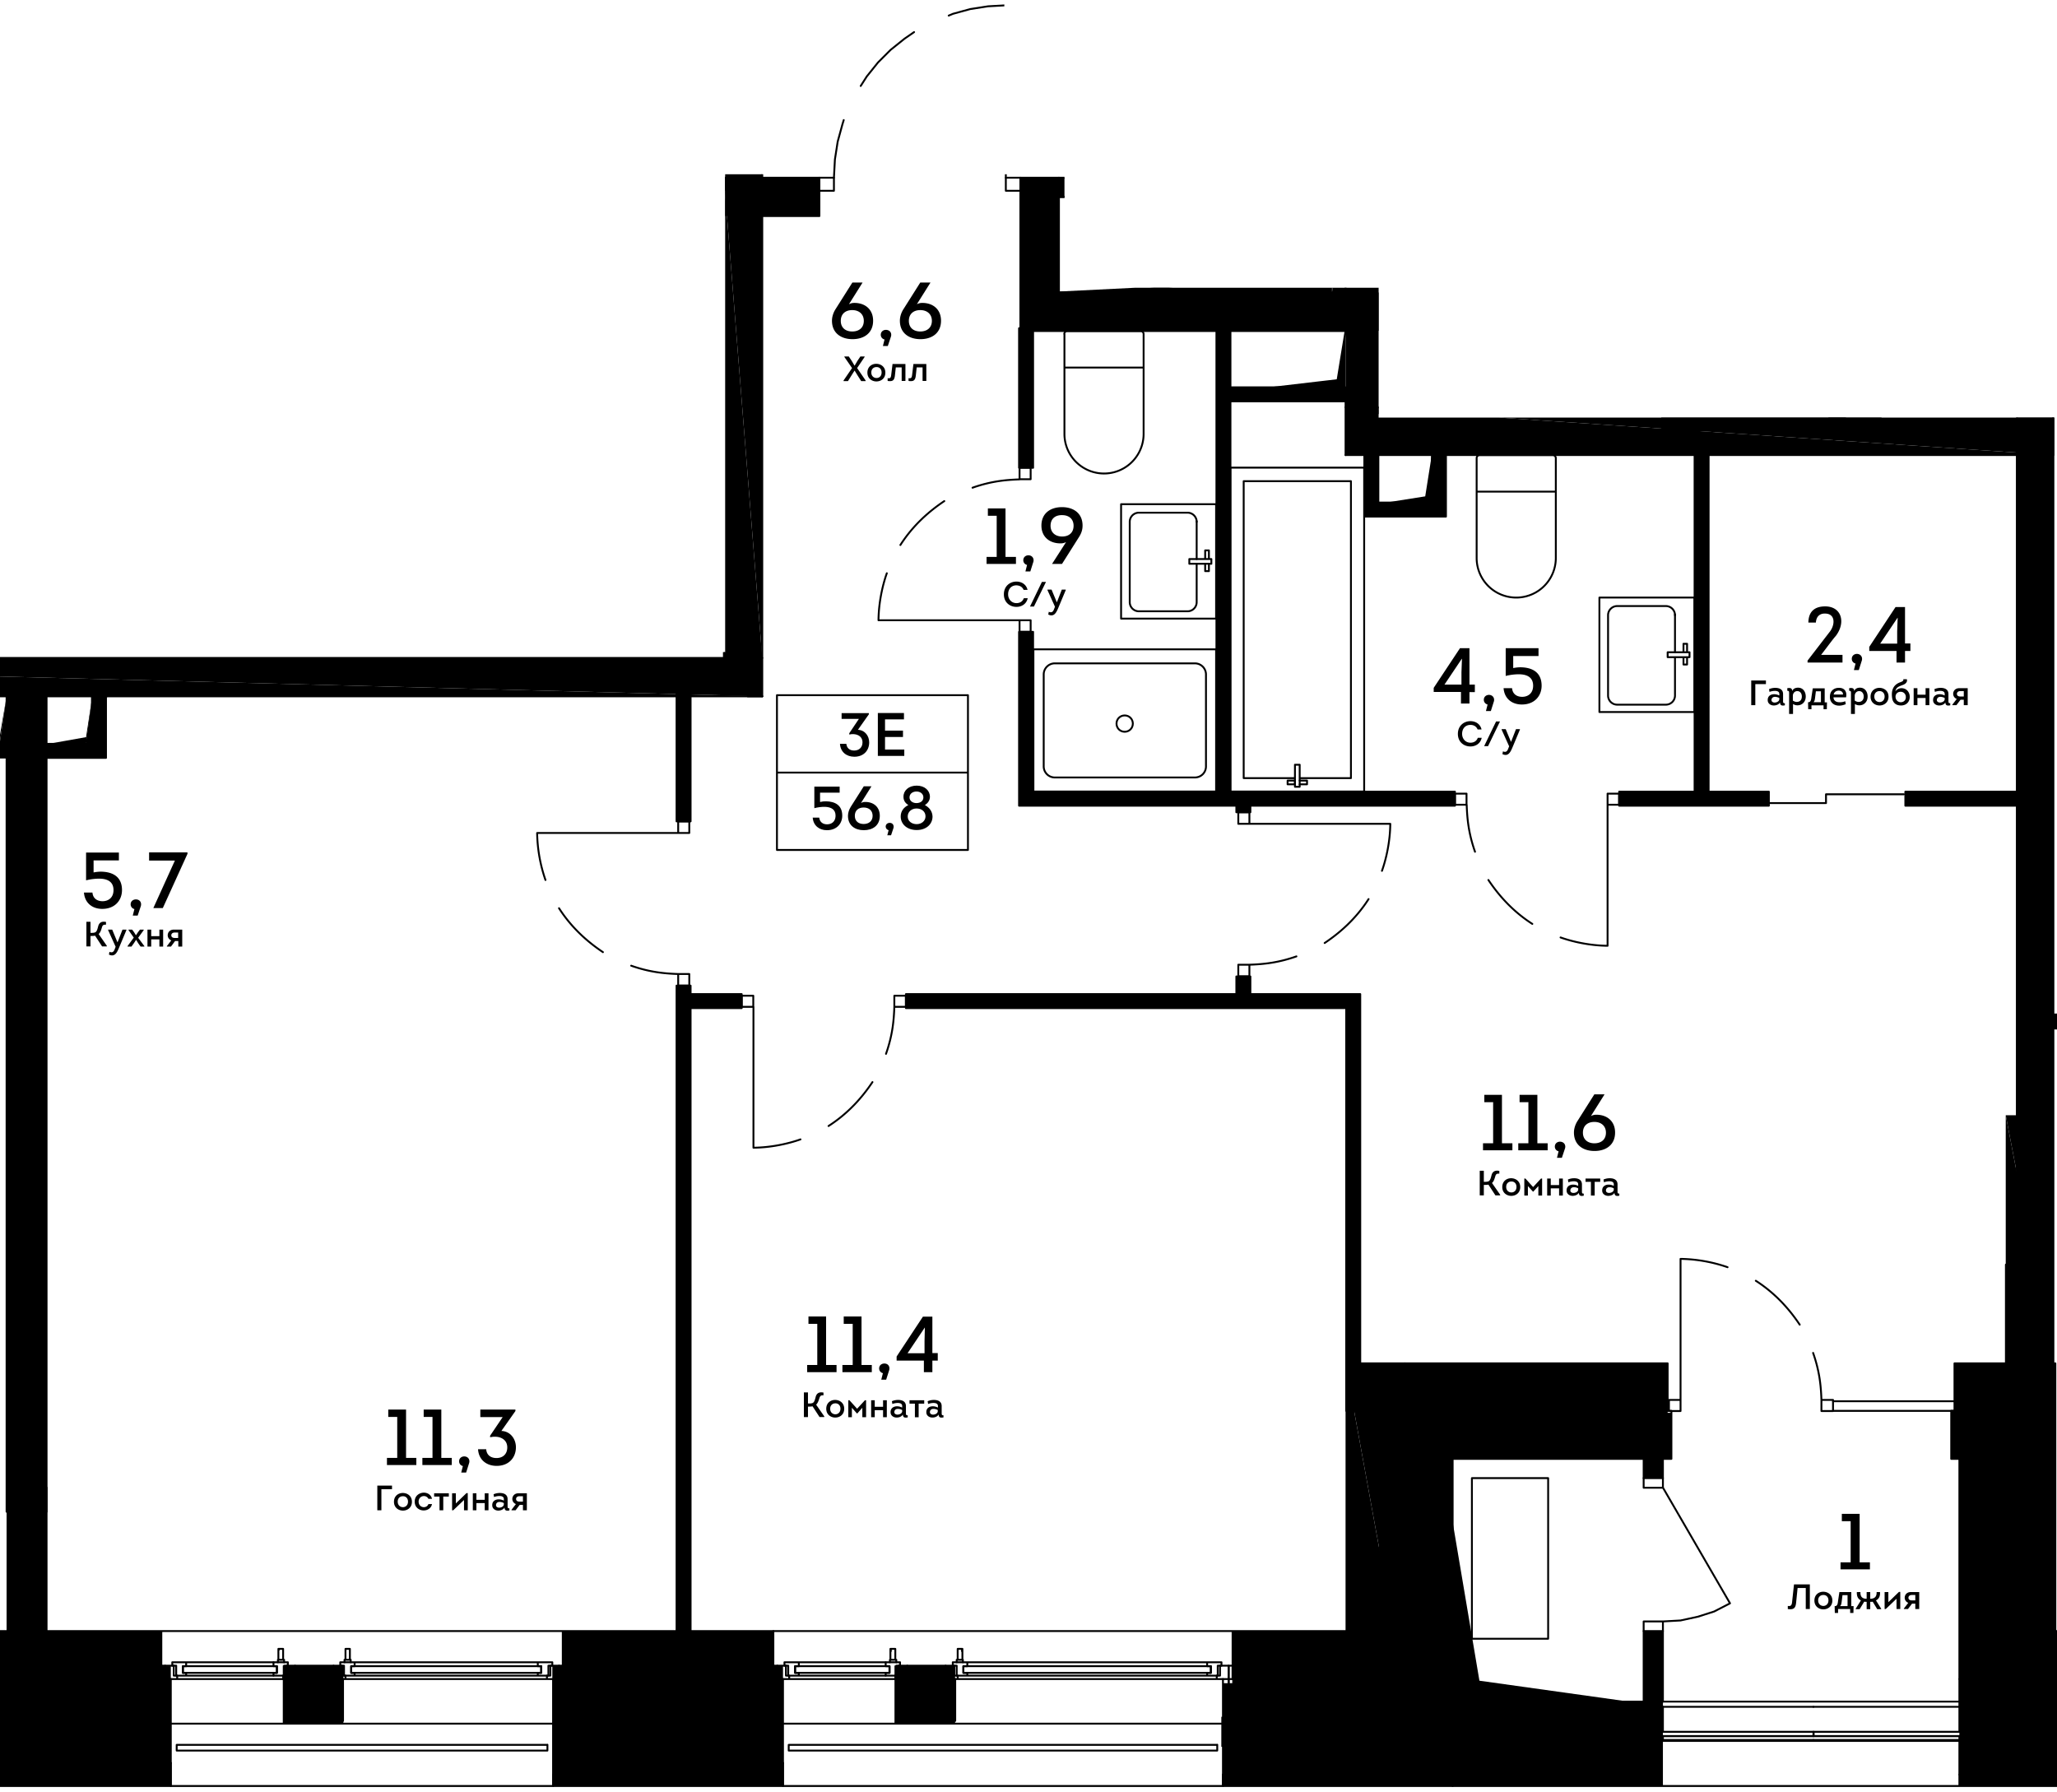 <svg version="1.1" xmlns="http://www.w3.org/2000/svg" xmlns:xlink="http://www.w3.org/1999/xlink" viewBox="213.177 107.681 126.003 109.771"><path fill="none" d="M339.193 217.424v-84.163h-41.568v-7.955H278.38v-6.949h-3.684v-10.65c-11.108.718-10.582 10.593-10.582 10.593v.057h-6.518v29.273h-44.432v69.794h126.03z"></path><path fill="none" d="M295.497 135.567v-8.16h-19.745v-6.48h-15.985v29.42h-43.96v56.847h79.69v-15.537h18.617v19.75h18.894v-19.75h3.83v-56.09z"></path><clipPath id="a"><path fill="none" d="M338.88 217.151v-83.744h-41.362v-7.915H278.37v-6.915h-3.665v-10.596c-11.053.713-10.53 10.54-10.53 10.54v.056h-6.486v29.128h-44.21v69.446H338.88z" transform="translate(-1.38 -.813) scale(1.005)"></path></clipPath><g clip-path="url(#a)"><path fill="none" stroke="#000" stroke-width=".115" stroke-linecap="round" stroke-linejoin="round" stroke-miterlimit="10" d="M324.75 193.437h.71v.68h-.71zM315.41 193.437h.71v.68h-.71zM324.75 193.437c-.03-.89-.12-1.77-.51-2.88M323.42 188.827c-.61-.91-1.46-1.9-2.69-2.69M319 185.307a9.23 9.23 0 00-2.88-.51v8.63M302.3 156.297h.71v.68h-.71zM311.65 156.297h.71v.68h-.71zM303.02 156.977c.03.89.12 1.77.51 2.88M304.35 161.587c.61.91 1.46 1.9 2.69 2.69M308.77 165.107c.73.26 1.79.5 2.88.51v-8.63M275.63 136.327h.68v.71h-.68zM275.63 145.677h.68v.71h-.68zM275.63 137.047c-.89.03-1.77.12-2.88.51M271.02 138.377c-.91.61-1.9 1.46-2.69 2.69M267.5 142.797c-.26.73-.5 1.79-.51 2.88h8.63M267.96 168.677h.71v.68h-.71zM258.61 168.677h.71v.68h-.71zM267.96 169.357c-.03.89-.12 1.77-.51 2.88M266.62 173.967c-.61.91-1.46 1.9-2.69 2.69M262.21 177.477c-.73.26-1.79.5-2.88.51v-8.63M289.03 166.777h.68v.71h-.68zM289.03 157.437h.68v.71h-.68zM289.71 166.777c.89-.03 1.77-.12 2.88-.51M294.32 165.447c.91-.61 1.9-1.46 2.69-2.69M297.83 161.027c.26-.73.5-1.79.51-2.88h-8.63M254.72 167.347h.68v.71h-.68zM254.72 157.997h.68v.71h-.68zM254.72 167.347c-.89-.03-1.77-.12-2.88-.51M250.11 166.007c-.91-.61-1.9-1.46-2.69-2.69M246.59 161.587a9.23 9.23 0 01-.51-2.88h8.63M321.53 156.877h3.5v-.54h4.77"></path><path fill="none" stroke="#000" stroke-width=".861" stroke-miterlimit="10" d="M255.05 212.037v-43.03h3.56M268.67 169.007h27.4v25.1M276.03 136.327v-8.54M288.12 127.787v28.82h-12.09v-10.21M255.05 157.997v-8.91M255.05 173.467v-5.41M255.05 173.447v-2.18M321.53 156.607h-9.17M302.3 156.607h-16.88M336.72 156.607h-6.83M336.48 209.357v-24.22M365.5 163.357h-12.54v6.9h-14.59M301.32 135.557v3.34h-4.14v-3.44M288.12 131.837h7.47M213.63 153.657h-3.4v-3.32M215.88 153.677h3.36v-3.34M317.41 156.657v-21.26M289.34 167.497v1.58M289.34 156.977v.46"></path><path fill="none" stroke="#000" stroke-width=".115" stroke-linecap="round" stroke-linejoin="round" stroke-miterlimit="10" d="M255.48 173.467v-4.03h3.13v-.86h-3.13v-.52h-.86V212.037h.86zM275.6 127.787h.86v8.55h-.86zM254.62 149.087h.86v8.91h-.86zM285.41 156.177h-8.95v-9.79h-.86v10.65H288.91v.4h.86v-.4h12.53v-.86h-13.75v-23.91h7.04v-.86h-7.04v-3.62h-.86v28.39zM329.89 156.177h6.83v.86h-6.83zM336.05 185.147h.86v24.21h-.86zM352.53 169.827h-14.16v.86h15.02v-6.9h12.11v-.86h-12.97z"></path><path fill="none" stroke="#000" stroke-width=".115" stroke-linecap="round" stroke-linejoin="round" stroke-miterlimit="10" d="M301.75 135.557h-.86v2.91h-3.28v-3.01h-.86v3.87h5zM210.66 150.337h-.86v3.75h3.83v-.86h-2.97zM219.67 150.337h-.86v2.91h-2.93v.86h3.79zM317.84 135.397h-.86v20.78h-4.62v.86h9.17v-.86h-3.69zM289.77 167.497h-.86v1.08h-20.24v.86h26.97v24.67h.86v-25.53h-6.73z"></path><path fill-rule="evenodd" clip-rule="evenodd" d="M336.72 132.627h2.24v76.07h-2.24zM213.58 150.027h2.45v50.26h-2.45z"></path><path fill-rule="evenodd" clip-rule="evenodd" d="M338.96 135.557v-2.93H295.6"></path><path fill-rule="evenodd" clip-rule="evenodd" d="M338.96 135.557H295.6v-2.93M299.13 210.577v-19.34h-3.53"></path><path fill-rule="evenodd" clip-rule="evenodd" d="M299.13 210.577h-3.53v-19.34M252.84 146.807v-2.35h-45.72"></path><path fill-rule="evenodd" clip-rule="evenodd" d="M252.84 146.807h-45.72v-2.35M231.14 144.457v-23.54h-2.35"></path><path fill-rule="evenodd" clip-rule="evenodd" d="M231.14 144.457h-2.35v-23.54M231.14 120.917v-2.35h-2.35"></path><path fill-rule="evenodd" clip-rule="evenodd" d="M231.14 120.917h-2.35v-2.35M252.84 144.457v-11.91h-2.35"></path><path fill-rule="evenodd" clip-rule="evenodd" d="M252.84 144.457h-2.35v-11.91M252.84 132.547v-13.98h-2.35"></path><path fill-rule="evenodd" clip-rule="evenodd" d="M252.84 132.547h-2.35v-13.98M228.79 120.917v-2.35h-5.42"></path><path fill-rule="evenodd" clip-rule="evenodd" d="M228.79 120.917h-5.42v-2.35M233.32 120.917v-2.35h-2.18"></path><path fill-rule="evenodd" clip-rule="evenodd" d="M233.32 120.917h-2.18v-2.35M250.49 120.917v-2.35h-5.46"></path><path fill-rule="evenodd" clip-rule="evenodd" d="M250.49 120.917h-5.46v-2.35M259.87 147.987v-29.42h-2.35"></path><path fill-rule="evenodd" clip-rule="evenodd" d="M259.87 147.987h-2.35v-29.42M259.87 150.337v-2.35h-90.26"></path><path fill-rule="evenodd" clip-rule="evenodd" d="M259.87 150.337h-90.26v-2.35M260.44 210.577v-2.93h-2.92"></path><path fill-rule="evenodd" clip-rule="evenodd" d="M260.44 210.577h-2.92v-2.93M338.96 191.237v-15.24h-2.92"></path><path fill-rule="evenodd" clip-rule="evenodd" d="M338.96 191.237h-2.92v-15.24M287.99 212.847h1.18v1.84h-1.18zM257.14 209.977h3.53v3.53h-3.53zM252.84 118.567h10.53v2.35h-10.53z"></path><path fill-rule="evenodd" clip-rule="evenodd" d="M257.52 117.387h2.35v1.98h-2.35zM275.68 118.567h2.35v9.38h-2.35z"></path><path fill-rule="evenodd" clip-rule="evenodd" d="M275.68 125.597h22.27v2.35h-22.27z"></path><path fill-rule="evenodd" clip-rule="evenodd" d="M295.6 118.567h2.35v14.48h-2.35z"></path><path fill-rule="evenodd" clip-rule="evenodd" d="M278.04 118.567h60.93v1.18h-60.93z"></path><path fill-rule="evenodd" clip-rule="evenodd" d="M314.78 119.377h1.34v13.63h-1.34zM336.64 119.597h2.32v13.4h-2.32z"></path><path fill-rule="evenodd" clip-rule="evenodd" d="M324.83 126.277h12.67v1.08h-12.67z"></path><path fill-rule="evenodd" clip-rule="evenodd" d="M325.18 126.777h3.25v6.66h-3.25z"></path><path fill-rule="evenodd" clip-rule="evenodd" d="M314.94 131.457h11.31v2.64h-11.31zM247.13 216.377h6.33v-.69h7.14v-8.1h-12.93v2.99h-.54zM288.09 216.987h6.61v-.73h7.46v-8.67h-13.5v3.2h-.57zM333.2 217.087h6.29v-.74h6.84v-8.76h-12.82v3.23h-.31zM230.5 209.707h3.71v3.56h-3.71zM267.97 209.707h3.71v3.56h-3.71z"></path><path fill-rule="evenodd" clip-rule="evenodd" d="M333.27 195.407h5.8v14.92h-5.8z"></path><path fill-rule="evenodd" clip-rule="evenodd" d="M332.9 191.197h6.17v5.85h-6.17zM333.27 210.577h13.42v6.51h-13.42z"></path><path fill-rule="evenodd" clip-rule="evenodd" d="M333.2 196.277h3.29v17.31h-3.29zM206.66 207.597h16.4v3.07h-16.4z"></path><path fill-rule="evenodd" clip-rule="evenodd" d="M206.01 209.747h17.63v7.35h-17.63zM247.01 209.717h14.13v7.38h-14.13zM288.09 215.257h14.08v1.84h-14.08zM332.7 194.107h1.32v2.94h-1.32zM297.46 191.197h17.87v5.03h-17.87z"></path><path fill-rule="evenodd" clip-rule="evenodd" d="M298.68 194.227h16.89v2.82h-16.89zM297.65 197.047h4.52v12.37h-4.52zM299.91 211.917h15.13v5.17h-15.13z"></path><path fill-rule="evenodd" clip-rule="evenodd" d="M313.86 207.597h1.18v5.66h-1.18zM313.86 195.987h1.18v2.24h-1.18zM213.58 198.807h2.45v10.05h-2.45z"></path><path fill="none" stroke="#000" stroke-width=".115" stroke-linecap="round" stroke-linejoin="round" stroke-miterlimit="10" d="M213.58 150.027h2.45v50.26h-2.45zM336.72 132.627h2.24v76.07h-2.24z"></path><path fill-rule="evenodd" clip-rule="evenodd" d="M252.84 133.207h4.02v-.66M256.86 133.207h.66v-12.29"></path><path fill-rule="evenodd" clip-rule="evenodd" d="M256.86 133.207v-.66l.66-11.63M278.04 125.597h16.73v-.83"></path><path fill-rule="evenodd" clip-rule="evenodd" d="M294.77 125.597h.83v-5.85"></path><path fill-rule="evenodd" clip-rule="evenodd" d="M294.77 125.597v-.83l.83-5.02M316.12 131.457h8.04v-1.35M324.16 131.457h1.34v-11.71"></path><path fill-rule="evenodd" clip-rule="evenodd" d="M324.16 131.457v-1.35l1.34-10.36M336.64 125.767h-1.01l1.01-6.02M336.64 126.777v-1.01h-1.01"></path><path fill-rule="evenodd" clip-rule="evenodd" d="M336.64 126.777H325.5l10.13-1.01M336.64 131.887h-.78l.78-4.54M336.64 132.627v-.74h-.78"></path><path fill-rule="evenodd" clip-rule="evenodd" d="M336.64 132.627h-8.21l7.43-.74M290.92 131.457h4.19v-.49M295.11 131.457h.49v-3.5M295.11 131.457v-.49l.49-3.01M314.94 130.797h-1.83l1.83-11.05M314.94 132.627v-1.83h-1.83"></path><path fill-rule="evenodd" clip-rule="evenodd" d="M314.94 132.627h-16.99l15.16-1.83M300.88 138.087h-.4l.4-2.53M300.88 138.487v-.4h-.4M300.88 138.487h-2.93l2.53-.4M218.43 153.267h.4v-2.93"></path><path fill-rule="evenodd" clip-rule="evenodd" d="M218.45 153.267l.38-2.93-.38 2.5-2.42.43zM213.15 153.267h.43v-2.93"></path><path fill-rule="evenodd" clip-rule="evenodd" d="M213.15 153.267v-.43l.43-2.5"></path><g><path fill="none" stroke="#000" stroke-width=".115" stroke-linecap="round" stroke-linejoin="round" stroke-miterlimit="10" d="M252.84 120.917h4.68v12.28h-4.68z"></path></g><g><path fill="none" stroke="#000" stroke-width=".115" stroke-linecap="round" stroke-linejoin="round" stroke-miterlimit="10" d="M257.52 120.917l-.66 11.63-4.02.66"></path></g><g><path fill="none" stroke="#000" stroke-width=".115" stroke-linecap="round" stroke-linejoin="round" stroke-miterlimit="10" d="M278.04 119.747h17.56v5.85h-17.56z"></path></g><g><path fill="none" stroke="#000" stroke-width=".115" stroke-linecap="round" stroke-linejoin="round" stroke-miterlimit="10" d="M295.6 119.747l-.83 5.02-16.73.83"></path></g><g><path fill="none" stroke="#000" stroke-width=".115" stroke-linecap="round" stroke-linejoin="round" stroke-miterlimit="10" d="M316.12 119.747h9.38v11.71h-9.38z"></path></g><g><path fill="none" stroke="#000" stroke-width=".115" stroke-linecap="round" stroke-linejoin="round" stroke-miterlimit="10" d="M325.5 119.747l-1.34 10.36-8.04 1.35"></path></g><g><path fill="none" stroke="#000" stroke-width=".115" stroke-linecap="round" stroke-linejoin="round" stroke-miterlimit="10" d="M325.5 126.777v-7.03h11.14l-1.01 6.02-10.13 1.01h11.14v-7.03"></path></g><g><path fill="none" stroke="#000" stroke-width=".115" stroke-linecap="round" stroke-linejoin="round" stroke-miterlimit="10" d="M233.32 120.917h11.71"></path></g><g><path fill="none" stroke="#000" stroke-width=".115" stroke-linecap="round" stroke-linejoin="round" stroke-miterlimit="10" d="M211.63 120.917h11.74"></path></g><g><path fill="none" stroke="#000" stroke-width=".115" stroke-linecap="round" stroke-linejoin="round" stroke-miterlimit="10" d="M278.04 118.567h17.56v1.18h-17.56z"></path></g><g><path fill="none" stroke="#000" stroke-width=".115" stroke-linecap="round" stroke-linejoin="round" stroke-miterlimit="10" d="M316.12 132.627v-12.88"></path></g><g><path fill="none" stroke="#000" stroke-width=".115" stroke-linecap="round" stroke-linejoin="round" stroke-miterlimit="10" d="M328.43 132.627v-5.28h8.21l-.78 4.54-7.43.74h8.21v-5.28"></path></g><g><path fill="none" stroke="#000" stroke-width=".115" stroke-linecap="round" stroke-linejoin="round" stroke-miterlimit="10" d="M295.6 127.957l-.49 3.01-4.19.49"></path></g><g><path fill="none" stroke="#000" stroke-width=".115" stroke-linecap="round" stroke-linejoin="round" stroke-miterlimit="10" d="M295.6 135.557h43.36v-2.93h-2.32"></path></g><g><path fill="none" stroke="#000" stroke-width=".115" stroke-linecap="round" stroke-linejoin="round" stroke-miterlimit="10" d="M328.43 132.627h-13.49"></path></g><g><path fill="none" stroke="#000" stroke-width=".115" stroke-linecap="round" stroke-linejoin="round" stroke-miterlimit="10" d="M297.95 132.627h-2.35v2.93"></path></g><g><path fill="none" stroke="#000" stroke-width=".115" stroke-linecap="round" stroke-linejoin="round" stroke-miterlimit="10" d="M297.95 119.747h16.99"></path></g><g><path fill="none" stroke="#000" stroke-width=".115" stroke-linecap="round" stroke-linejoin="round" stroke-miterlimit="10" d="M316.12 119.747h20.52v-1.18h-38.69v1.18"></path></g><g><path fill="none" stroke="#000" stroke-width=".115" stroke-linecap="round" stroke-linejoin="round" stroke-miterlimit="10" d="M297.95 132.627v-12.88h16.99l-1.83 11.05-15.16 1.83h16.99v-12.88"></path></g><g><path fill="none" stroke="#000" stroke-width=".115" stroke-linecap="round" stroke-linejoin="round" stroke-miterlimit="10" d="M338.96 118.567h.89v.8h-.89z"></path></g><g><path fill="none" stroke="#000" stroke-width=".115" stroke-linecap="round" stroke-linejoin="round" stroke-miterlimit="10" d="M263.37 118.567h.89v.8h-.89z"></path></g><g><path fill="none" stroke="#000" stroke-width=".115" stroke-linecap="round" stroke-linejoin="round" stroke-miterlimit="10" d="M274.79 118.567h.89v.8h-.89z"></path></g><g><path fill="none" stroke="#000" stroke-width=".115" stroke-linecap="round" stroke-linejoin="round" stroke-miterlimit="10" d="M274.79 108.007l-1.09.06-1.09.17-1.06.29-.26.11"></path></g><g><path fill="none" stroke="#000" stroke-width=".115" stroke-linecap="round" stroke-linejoin="round" stroke-miterlimit="10" d="M269.17 109.647l-.58.4-.86.69-.77.77-.69.86-.37.58"></path></g><g><path fill="none" stroke="#000" stroke-width=".115" stroke-linecap="round" stroke-linejoin="round" stroke-miterlimit="10" d="M264.86 115.037l-.08.26-.29 1.06-.17 1.09-.06 1.12"></path></g><g><path fill="none" stroke="#000" stroke-width=".115" stroke-linecap="round" stroke-linejoin="round" stroke-miterlimit="10" d="M274.79 118.567v-10.56"></path></g><g><path fill="none" stroke="#000" stroke-width=".115" stroke-linecap="round" stroke-linejoin="round" stroke-miterlimit="10" d="M257.52 116.817h.83v.57h-.83z"></path></g><g><path fill="none" stroke="#000" stroke-width=".115" stroke-linecap="round" stroke-linejoin="round" stroke-miterlimit="10" d="M251.03 107.027l-.03.03-.92.69-.86.78-.77.86-.69.92v.02"></path></g><g><path fill="none" stroke="#000" stroke-width=".115" stroke-linecap="round" stroke-linejoin="round" stroke-miterlimit="10" d="M246.67 112.397l-.37 1.01-.26 1.11-.17 1.15-.06 1.15h11.71"></path></g><g><path fill="none" stroke="#000" stroke-width=".115" stroke-linecap="round" stroke-linejoin="round" stroke-miterlimit="10" d="M250.49 144.457h-19.35"></path></g><g><path fill="none" stroke="#000" stroke-width=".115" stroke-linecap="round" stroke-linejoin="round" stroke-miterlimit="10" d="M228.79 144.457h-19.31"></path></g><g><path fill="none" stroke="#000" stroke-width=".115" stroke-linecap="round" stroke-linejoin="round" stroke-miterlimit="10" d="M207.12 143.647v3.16h45.72"></path></g><g><path fill="none" stroke="#000" stroke-width=".115" stroke-linecap="round" stroke-linejoin="round" stroke-miterlimit="10" d="M228.79 120.917v23.54"></path></g><g><path fill="none" stroke="#000" stroke-width=".115" stroke-linecap="round" stroke-linejoin="round" stroke-miterlimit="10" d="M231.14 144.457v-23.54"></path></g><g><path fill="none" stroke="#000" stroke-width=".115" stroke-linecap="round" stroke-linejoin="round" stroke-miterlimit="10" d="M250.49 120.917v23.54"></path></g><g><path fill="none" stroke="#000" stroke-width=".115" stroke-linecap="round" stroke-linejoin="round" stroke-miterlimit="10" d="M252.84 146.807v-28.24"></path></g><g><path fill="none" stroke="#000" stroke-width=".115" stroke-linecap="round" stroke-linejoin="round" stroke-miterlimit="10" d="M223.37 120.917h5.42"></path></g><g><path fill="none" stroke="#000" stroke-width=".115" stroke-linecap="round" stroke-linejoin="round" stroke-miterlimit="10" d="M233.32 118.567h-9.95v2.35"></path></g><g><path fill="none" stroke="#000" stroke-width=".115" stroke-linecap="round" stroke-linejoin="round" stroke-miterlimit="10" d="M231.14 120.917h2.18v-2.35"></path></g><g><path fill="none" stroke="#000" stroke-width=".115" stroke-linecap="round" stroke-linejoin="round" stroke-miterlimit="10" d="M245.03 120.917h5.46"></path></g><g><path fill="none" stroke="#000" stroke-width=".115" stroke-linecap="round" stroke-linejoin="round" stroke-miterlimit="10" d="M252.84 118.567h-7.81v2.35"></path></g><g><path fill="none" stroke="#000" stroke-width=".115" stroke-linecap="round" stroke-linejoin="round" stroke-miterlimit="10" d="M257.52 118.567v2.35"></path></g><g><path fill="none" stroke="#000" stroke-width=".115" stroke-linecap="round" stroke-linejoin="round" stroke-miterlimit="10" d="M257.52 133.207v14.78"></path></g><g><path fill="none" stroke="#000" stroke-width=".115" stroke-linecap="round" stroke-linejoin="round" stroke-miterlimit="10" d="M259.87 150.337v-31.77h-2.35"></path></g><g><path fill="none" stroke="#000" stroke-width=".115" stroke-linecap="round" stroke-linejoin="round" stroke-miterlimit="10" d="M259.87 147.987h-87.9"></path></g><g><path fill="none" stroke="#000" stroke-width=".115" stroke-linecap="round" stroke-linejoin="round" stroke-miterlimit="10" d="M169.61 147.987v2.35h90.26"></path></g><g><path fill="none" stroke="#000" stroke-width=".115" stroke-linecap="round" stroke-linejoin="round" stroke-miterlimit="10" d="M259.87 150.337h-.89"></path></g><g><path fill="none" stroke="#000" stroke-width=".115" stroke-linecap="round" stroke-linejoin="round" stroke-miterlimit="10" d="M219.72 150.337h-.89"></path></g><g><path fill="none" stroke="#000" stroke-width=".115" stroke-linecap="round" stroke-linejoin="round" stroke-miterlimit="10" d="M295.6 118.567v1.18"></path></g><g><path fill="none" stroke="#000" stroke-width=".115" stroke-linecap="round" stroke-linejoin="round" stroke-miterlimit="10" d="M295.6 131.457v1.17"></path></g><g><path fill="none" stroke="#000" stroke-width=".115" stroke-linecap="round" stroke-linejoin="round" stroke-miterlimit="10" d="M297.95 132.627v-14.06h-2.35"></path></g><g><path fill="none" stroke="#000" stroke-width=".115" stroke-linecap="round" stroke-linejoin="round" stroke-miterlimit="10" d="M275.68 119.367v8.59"></path></g><g><path fill="none" stroke="#000" stroke-width=".115" stroke-linecap="round" stroke-linejoin="round" stroke-miterlimit="10" d="M278.04 125.597v-7.03h-2.36"></path></g><g><path fill="none" stroke="#000" stroke-width=".115" stroke-linecap="round" stroke-linejoin="round" stroke-miterlimit="10" d="M336.64 118.567v1.18"></path></g><g><path fill="none" stroke="#000" stroke-width=".115" stroke-linecap="round" stroke-linejoin="round" stroke-miterlimit="10" d="M336.64 126.777v.57"></path></g><g><path fill="none" stroke="#000" stroke-width=".115" stroke-linecap="round" stroke-linejoin="round" stroke-miterlimit="10" d="M338.96 132.627v-13.25"></path></g><g><path fill="none" stroke="#000" stroke-width=".115" stroke-linecap="round" stroke-linejoin="round" stroke-miterlimit="10" d="M338.96 118.567h-2.32"></path></g><g><path fill="none" stroke="#000" stroke-width=".115" stroke-linecap="round" stroke-linejoin="round" stroke-miterlimit="10" d="M263.37 118.567h-10.53"></path></g><g><path fill="none" stroke="#000" stroke-width=".115" stroke-linecap="round" stroke-linejoin="round" stroke-miterlimit="10" d="M259.87 117.387v1.18"></path></g><g><path fill="none" stroke="#000" stroke-width=".115" stroke-linecap="round" stroke-linejoin="round" stroke-miterlimit="10" d="M259.87 120.917h3.5v-1.54"></path></g><g><path fill="none" stroke="#000" stroke-width=".115" stroke-linecap="round" stroke-linejoin="round" stroke-miterlimit="10" d="M275.68 127.957h19.92"></path></g><g><path fill="none" stroke="#000" stroke-width=".115" stroke-linecap="round" stroke-linejoin="round" stroke-miterlimit="10" d="M259.87 117.387h-1.52"></path></g><g><path fill="none" stroke="#000" stroke-width=".115" stroke-linecap="round" stroke-linejoin="round" stroke-miterlimit="10" d="M252.84 120.917h4.68v-3.53"></path></g><g><path fill="none" stroke="#000" stroke-width=".115" stroke-linecap="round" stroke-linejoin="round" stroke-miterlimit="10" d="M252.84 118.567v2.35"></path></g><g><path fill="none" stroke="#000" stroke-width=".115" stroke-linecap="round" stroke-linejoin="round" stroke-miterlimit="10" d="M282.68 106.037l.39.57.68.86.78.77.86.69.57.39M288.08 110.327l.27.12 1.04.27 1.1.18 1.1.06v-10.56M223.64 213.267h23.42M247.06 216.387v.7M223.64 215.677v1.41h23.42M231.25 209.777h2.35v.71h-2.35zM230.9 210.537h3.06v1.73h-3.06z"></path><path fill="none" stroke="#000" stroke-width=".115" stroke-linecap="round" stroke-linejoin="round" stroke-miterlimit="10" d="M234.13 213.037v-2.5h-.17v1.73h-3.06v-1.73h-.17v2.5h.35v-.24h.35v.24h.24v-.24h.35v.24h.23v-.24h.36v.24h.23v-.24h.35v.24h.24v-.24h.35v.24z"></path><path fill="none" stroke="#000" stroke-width=".115" stroke-linecap="round" stroke-linejoin="round" stroke-miterlimit="10" d="M234.19 213.097v-2.56h-.06v2.5h-.35v-.24h-.35v.24h-.24v-.24h-.35v.24h-.23v-.24h-.36v.24h-.23v-.24h-.35v.24h-.24v-.24h-.35v.24h-.35v-2.5h-.06v2.56h.47v-.24h.23v.24h.36v-.24h.23v.24h.35v-.24h.24v.24h.35v-.24h.24v.24h.35v-.24h.23v.24zM234.34 208.687v.14M234.61 208.827v-.14M234.34 208.827v.53M234.61 209.357v-.53M234.34 208.687h.27M234.61 208.827v.03M234.34 208.827v.03M234.61 208.827v.03M234.34 208.687v.06M234.61 208.777v-.06M234.61 208.687v.03M234.28 209.357v.15M234.66 209.507v-.15h-.38M234.66 209.357v.03M234.28 209.357v.03M230.23 208.687v.14M230.52 208.827v-.14M230.23 208.827v.53M230.52 209.357v-.53M230.23 208.687h.29M230.52 208.827v.03M230.23 208.827v.03M230.52 208.827v.03M230.23 208.687v.03l.03.03M230.52 208.747v-.03M230.52 208.687v.03M230.2 209.357v.15M230.58 209.507v-.15h-.38M230.58 209.357h-.03M230.2 209.357v.03M234.69 209.747h11.64v.41h-11.64z"></path><path fill="none" stroke="#000" stroke-width=".115" stroke-linecap="round" stroke-linejoin="round" stroke-miterlimit="10" d="M234.02 209.507v.21h.23v.61h.65v-.17h-.21v-.41h.21v-.24zM247.01 209.717v-.21h-.89v.24h.21v.41h-.21v.17h.65v-.61zM246.12 209.507H234.9M234.9 210.327h11.22M223.29 210.537v-.82h-.23v.82"></path><path fill="none" stroke="#000" stroke-width=".115" stroke-linecap="round" stroke-linejoin="round" stroke-miterlimit="10" d="M246.89 209.717v.61h-.21v.21h.38M247.42 210.537v-.82h-.53M234.13 210.327v-.61h-.52v.06M233.61 210.477v.06M234.19 210.537h.15v-.21h-.21M234.34 210.537h12.34M230.73 209.717v.61h-.21v.21h.15M231.25 210.537v-.06M231.25 209.777v-.06h-.52M223.82 209.717h-.53v.82"></path><path fill="none" stroke="#000" stroke-width=".115" stroke-linecap="round" stroke-linejoin="round" stroke-miterlimit="10" d="M223.64 210.537h.39v-.21h-.21v-.61M224.03 210.537h6.49M230.81 209.717v-.21h-.88v.24h.21v.41h-.21v.17h.65v-.61z"></path><path fill="none" stroke="#000" stroke-width=".115" stroke-linecap="round" stroke-linejoin="round" stroke-miterlimit="10" d="M223.73 209.507v.21h.24v.61h.61v-.17h-.2v-.41h.2v-.24zM229.93 209.507h-5.35M224.58 210.327h5.35"></path><path fill="none" stroke="#000" stroke-width=".115" stroke-linecap="round" stroke-linejoin="round" stroke-miterlimit="10" d="M224.38 209.747h5.76v.41h-5.76zM233.61 210.537v-.06M233.61 209.777v-.06h-2.36v.06M231.25 210.477v.06M247.65 210.537v-.82h-.23v.82M246.71 214.557v.36M224 214.917v-.35h22.71M224 214.917h22.71M261.14 215.677v1.41M247.06 216.387v.7h14.08M247.42 216.027h5.76v-.7h7.61v-2.7h-13.37zM247.42 210.537h13.37v2.09h-13.37z"></path><path fill="none" stroke="#000" stroke-width=".115" stroke-linecap="round" stroke-linejoin="round" stroke-miterlimit="10" d="M261.14 210.537h-.35v4.79h-7.61v.7h-5.76v-5.49h-.36v5.85h6.47v-.71h7.61zM223.64 215.677v1.41M206.07 216.387v.7h17.57M206.42 216.027h5.73v-.7h11.14v-2.7h-16.87zM206.42 210.537h16.87v2.09h-16.87z"></path><path fill="none" stroke="#000" stroke-width=".115" stroke-linecap="round" stroke-linejoin="round" stroke-miterlimit="10" d="M223.64 210.537h-.35v4.79h-11.14v.7h-5.73v-5.49h-.35v5.85h6.44v-.71h11.13zM261.14 213.267h26.95M288.09 216.387v.7M261.14 215.677v1.41h26.95M268.75 209.777h2.35v.71h-2.35zM268.4 210.537h3.06v1.73h-3.06z"></path><path fill="none" stroke="#000" stroke-width=".115" stroke-linecap="round" stroke-linejoin="round" stroke-miterlimit="10" d="M271.63 213.037v-2.5h-.17v1.73h-3.06v-1.73h-.18v2.5h.36v-.24h.35v.24h.23v-.24h.36v.24h.23v-.24h.35v.24h.24v-.24h.35v.24h.24v-.24h.35v.24z"></path><path fill="none" stroke="#000" stroke-width=".115" stroke-linecap="round" stroke-linejoin="round" stroke-miterlimit="10" d="M271.69 213.097v-2.56h-.06v2.5h-.35v-.24h-.35v.24h-.24v-.24h-.35v.24h-.24v-.24h-.35v.24h-.23v-.24h-.36v.24h-.23v-.24h-.35v.24h-.36v-2.5h-.06v2.56h.47v-.24h.24v.24h.35v-.24h.24v.24h.35v-.24h.24v.24h.35v-.24h.23v.24h.36v-.24h.23v.24zM271.84 208.687v.14M272.13 208.827v-.14M271.84 208.827v.53M272.13 209.357v-.53M271.84 208.687h.29M272.13 208.827h-.03M271.84 208.827v.03M272.1 208.827h.03M271.84 208.687v.06M272.1 208.747l.03-.03M272.13 208.687v.03M271.78 209.357v.15M272.16 209.507v-.15h-.38M272.16 209.357v.03M271.81 209.357h-.03M267.72 208.687v.14M268.02 208.827v-.14M267.72 208.827v.53M268.02 209.357v-.53M267.72 208.687h.3M268.02 208.827v.03M267.75 208.827h-.03.03zM268.02 208.827v.03M267.72 208.687v.03l.03.03M268.02 208.747v-.03M268.02 208.687v.03M267.69 209.357v.15M268.08 209.507v-.15h-.39M268.08 209.357h-.03M267.69 209.357v.03M272.19 209.747h15.16v.41h-15.16z"></path><path fill="none" stroke="#000" stroke-width=".115" stroke-linecap="round" stroke-linejoin="round" stroke-miterlimit="10" d="M271.54 209.507v.21h.24v.61h.65v-.17h-.24v-.41h.24v-.24zM288 209.717v-.21h-.88v.24h.23v.41h-.23v.17h.65v-.61zM287.12 209.507h-14.69M272.43 210.327h14.69M260.79 210.537v-.82h-.24v.82"></path><path fill="none" stroke="#000" stroke-width=".115" stroke-linecap="round" stroke-linejoin="round" stroke-miterlimit="10" d="M287.91 209.717v.61h-.2v.21h.38M288.44 210.537v-.82h-.53M271.63 210.327v-.61h-.53v.06M271.1 210.477v.06M271.69 210.537h.15v-.21h-.21M271.84 210.537h15.87M268.22 209.717v.61h-.2v.21h.14M268.75 210.537v-.06M268.75 209.777v-.06h-.53M261.32 209.717h-.53v.82"></path><path fill="none" stroke="#000" stroke-width=".115" stroke-linecap="round" stroke-linejoin="round" stroke-miterlimit="10" d="M261.14 210.537h.38v-.21h-.2v-.61M261.52 210.537h6.5M268.31 209.717v-.21h-.88v.24h.23v.41h-.23v.17h.65v-.61z"></path><path fill="none" stroke="#000" stroke-width=".115" stroke-linecap="round" stroke-linejoin="round" stroke-miterlimit="10" d="M261.23 209.507v.21h.23v.61h.65v-.17h-.23v-.41h.23v-.24zM267.43 209.507h-5.32M262.11 210.327h5.32"></path><path fill="none" stroke="#000" stroke-width=".115" stroke-linecap="round" stroke-linejoin="round" stroke-miterlimit="10" d="M261.88 209.747h5.79v.41h-5.79zM271.1 210.537v-.06M271.1 209.777v-.06h-2.35v.06M268.75 210.477v.06M288.68 210.537v-.82h-.24v.82M287.74 214.557v.36M261.49 214.917v-.35h26.25M261.49 214.917h26.25M302.16 215.677v1.41M288.09 216.387v.7h14.07M301.34 210.537v1.7h.82v-1.7M301.34 212.627h-12.9v3.4h5.73v-.7h7.64v-1.06h-.23v-2.03h-.24z"></path><path fill="none" stroke="#000" stroke-width=".115" stroke-linecap="round" stroke-linejoin="round" stroke-miterlimit="10" d="M288.44 210.537h12.9v2.09h-12.9z"></path><path fill="none" stroke="#000" stroke-width=".115" stroke-linecap="round" stroke-linejoin="round" stroke-miterlimit="10" d="M288.09 210.537v5.85h6.43v-.71h7.64v-1.41h-.35v1.06h-7.64v.7h-5.73v-5.49zM324.26 213.767h9.08v.26h-9.08zM333.2 214.267h-8.94M333.2 214.037h-8.94M333.2 212.237h-8.94M314.92 213.767h.12v-1.53h-.59v1.53h.14v.27h-.14v.23h.59v-.23h-.12zM302.61 214.037h11.4M314.01 213.827h-11.4M314.01 213.767h-11.4v.27"></path><path fill="none" stroke="#000" stroke-width=".115" stroke-linecap="round" stroke-linejoin="round" stroke-miterlimit="10" d="M302.61 213.767h-.59v.27h.59M314.01 213.767h.59v.26h-.59zM302.02 213.767h.14v-1.53M301.58 213.767h.14v.27h-.14"></path><path fill="none" stroke="#000" stroke-width=".115" stroke-linecap="round" stroke-linejoin="round" stroke-miterlimit="10" d="M302.16 214.267v-.23h-.14v-.27M302.16 212.237h12.29M302.16 214.037h12.29M302.16 214.267h12.29M333.2 212.237v1.53h.14v.27h-.14v.23M333.78 214.037h-.11v-.27h.11M314.92 213.767h9.35v.26h-9.35zM324.26 214.267h-9.22M324.26 214.037h-9.22M324.26 212.237h-9.22M302.16 217.087v-1.41M333.2 216.387v.7h-31.04M333.2 214.327h-31.04M314.45 214.267h-12.29M333.2 217.087v-.7M346.69 215.677v1.41H333.2M333.2 210.537v1.7h.82v-1.7"></path><path fill="none" stroke="#000" stroke-width=".115" stroke-linecap="round" stroke-linejoin="round" stroke-miterlimit="10" d="M334.02 212.627v-.39h-.24v2.03h-.23v1.76h5.76v-.7h7.02v-2.7z"></path><path fill="none" stroke="#000" stroke-width=".115" stroke-linecap="round" stroke-linejoin="round" stroke-miterlimit="10" d="M334.02 210.537h12.31v2.09h-12.31z"></path><path fill="none" stroke="#000" stroke-width=".115" stroke-linecap="round" stroke-linejoin="round" stroke-miterlimit="10" d="M346.69 210.537h-.36v4.79h-7.02v.7h-5.76v-1.76h-.35v2.12h6.46v-.71h7.03z"></path><path fill-rule="evenodd" clip-rule="evenodd" d="M302.15 212.047v-11.19l1.65 9.78 10.08 1.41z"></path><path fill="none" stroke="#000" stroke-width=".115" stroke-linecap="round" stroke-linejoin="round" stroke-miterlimit="10" d="M313.86 197.047v1.18M315.04 198.227v-1.18M313.86 207.597v4.32h1.18v-4.32M333.2 197.047v13.49M336.14 210.537v-16.43h-2.94M334.02 210.537v-14.31M302.16 197.047h13.4v-2.94h-.23M332.7 197.047h.5M332.9 194.107h-.2v2.94M315.56 196.227h-14.22M332.7 196.227h1.32M299.23 194.107v16.43M302.16 210.537v-13.49M301.34 210.537v-14.31M295.7 207.597h-7.02v2.94M254.71 207.597h-7.06v2.94M223.06 207.597h-16.4v2.94M223.06 210.537v-2.94M260.55 207.597h28.13M223.06 207.597h24.59M336.14 207.597h9.96v2.94M315.33 194.107v-2.91h-16.1M336.14 191.197h-3.24v2.91M295.7 191.197v19.34"></path><path fill="none" stroke="#000" stroke-width=".115" stroke-linecap="round" stroke-linejoin="round" stroke-miterlimit="10" d="M299.23 210.537v-19.34h-3.53M303.34 198.227h4.67v9.84h-4.67zM332.9 194.107h-7.43M332.9 193.517h-7.43M336.14 194.107v.03M299.23 194.107h16.1M332.9 194.107h.3M332.82 194.107h-7.25M336.14 191.197h2.94v16.4h-2.94zM213.68 198.807v11.73M216.03 210.537v-11.73h-2.35M260.55 210.537v-2.94h-5.84v2.94M315.04 211.917h18.16M302.16 211.917h11.7M315.04 207.007l1.08-.06 1.06-.23 1-.32.97-.5-4.11-7.09M313.86 198.227h1.18v.59h-1.18zM313.86 207.007h1.18v.59h-1.18z"></path></g><g><path fill="none" stroke="#000" stroke-width=".115" stroke-linecap="round" stroke-linejoin="round" stroke-miterlimit="10" d="M303.63 137.797v-2.05M303.63 137.797h4.78M303.63 137.797v4.1M303.63 141.867a2.424 2.424 0 104.85-.01v-6.11c0-.1-.08-.19-.19-.19h-4.47c-.1 0-.19.08-.19.19M278.38 130.197v-2.05M278.38 130.197h4.77M278.38 130.197v4.11M278.38 134.267a2.424 2.424 0 104.85-.01v-6.11c0-.1-.08-.19-.19-.19h-4.48c-.1 0-.19.08-.19.19M316.97 151.297v-7.01h-5.82v7.01h5.82m0-7.01h-5.82v7.01h5.82v-7.01zM315.78 147.637v-2.31"></path><path fill="none" stroke="#000" stroke-width=".115" stroke-linecap="round" stroke-linejoin="round" stroke-miterlimit="10" d="M315.78 145.367a.56.56 0 00-.56-.56h-2.98a.56.56 0 00-.56.56v4.92c0 .31.25.56.56.56h2.98c.31 0 .56-.25.56-.56M315.78 150.247v-2.31M316.67 147.637h-1.34M316.67 147.937h-1.34M315.33 147.937v-.3M316.67 147.937v-.3M316.3 147.937h.22M316.52 147.937v.45h-.22v-.45M316.3 147.637h.22M316.52 147.637v-.52h-.22v.52M287.67 145.577v-7.01h-5.82v7.01h5.82m0-7.01h-5.82v7.01h5.82v-7.01zM286.48 141.927v-2.32"></path><path fill="none" stroke="#000" stroke-width=".115" stroke-linecap="round" stroke-linejoin="round" stroke-miterlimit="10" d="M286.48 139.647a.56.56 0 00-.56-.56h-2.98a.56.56 0 00-.56.56v4.92c0 .31.25.56.56.56h2.98c.31 0 .56-.25.56-.56M286.48 144.537v-2.32M287.38 141.927h-1.35M287.38 142.217h-1.35M286.03 142.217v-.29M287.38 142.217v-.29M287 142.217h.23M287.23 142.217v.45H287v-.45M287 141.927h.23M287.23 141.927v-.53H287v.53M289.36 137.157h6.57M288.54 136.327h8.2v19.84h-8.2zM289.36 155.347v-18.19M295.93 155.347h-3.14M292.5 155.347h-3.14M295.93 137.157v18.19M292.5 155.877v-1.35M292.79 155.877v-1.35M292.79 154.527h-.29M292.79 155.877h-.29M292.79 155.497v.23"></path><path fill="none" stroke="#000" stroke-width=".115" stroke-linecap="round" stroke-linejoin="round" stroke-miterlimit="10" d="M292.79 155.727h.45v-.23h-.45M292.5 155.497v.23M292.5 155.727h-.45v-.23h.45M276.48 147.457h11.19v8.71h-11.19z"></path><path fill="none" stroke="#000" stroke-width=".115" stroke-linecap="round" stroke-linejoin="round" stroke-miterlimit="10" d="M286.37 155.307h-8.58a.68.68 0 01-.68-.68v-5.63c0-.38.31-.68.68-.68h8.58c.38 0 .68.31.68.68v5.63c0 .38-.3.68-.68.68z"></path><path fill="none" stroke="#000" stroke-width=".115" stroke-linecap="round" stroke-linejoin="round" stroke-miterlimit="10" d="M282.57 152.007c0-.28-.22-.5-.5-.5s-.5.22-.5.5.22.5.5.5.5-.22.5-.5z"></path></g><g><path d="M218.72 164.827c.11 0 .23 0 .3-.04.09-.05.13-.2.17-.36.05-.19.17-.33.48-.27v.17c-.15-.01-.21.02-.25.17-.05.16-.09.31-.2.4l.5.72v.04h-.29l-.43-.66c-.06.02-.21.02-.28.02v.64h-.25v-1.51h.25v.68zM220.46 165.757c-.13.31-.27.56-.61.4l.03-.17c.19.08.27-.01.33-.18l.05-.13-.46-1.02v-.03h.25l.32.77h.01l.3-.77h.24v.03l-.46 1.1zM221.51 165.257l-.13.2-.15.21h-.24v-.03l.38-.52-.32-.46v-.03h.22l.12.16.11.18h.01l.11-.17.13-.17h.23v.03l-.34.47.38.51v.03h-.23l-.15-.21-.12-.2zM223.17 164.627v1.04h-.23v-.44h-.5v.44h-.23v-1.04h.23v.4h.5v-.4zM223.67 165.287a.334.334 0 01-.22-.31c0-.19.14-.35.37-.35h.52v1.04h-.24v-.34h-.2l-.25.34h-.25v-.03l.27-.35zm.42-.14v-.34h-.22c-.12 0-.2.07-.2.17s.08.16.2.16h.22v.01zM218.9 161.127c.15-.03.3-.05.46-.05.71.01 1.29.3 1.29 1.13 0 .61-.42 1.15-1.21 1.15-.61 0-1.07-.36-1.12-1h.52c.03.35.28.53.62.53s.66-.2.67-.66c.01-.53-.36-.7-.8-.72-.31-.01-.64.04-.88.1v-1.7h2.01v.48h-1.55v.74h-.01zM221.79 163.227l-.18.54h-.3l.1-.4a.292.292 0 01-.23-.29c0-.18.14-.3.32-.3.26 0 .38.22.29.45M224.66 159.987l-1.51 3.32h-.58l1.32-2.91h-1.58v-.5h2.35zM323.2 205.847c-.03.35-.15.45-.51.4v-.19c.19.03.24-.05.26-.22l.12-1.1h.97v1.51h-.25v-1.29h-.5l-.09.89zM324.87 206.267c-.27 0-.55-.18-.55-.54 0-.36.27-.54.54-.54.28 0 .56.18.56.54s-.28.54-.55.54m0-.21c.15 0 .31-.11.31-.34s-.16-.34-.32-.33c-.16 0-.31.11-.31.33 0 .23.16.34.32.34M325.57 206.487l-.01-.42h.02c.15 0 .17-.15.19-.33l.08-.53h.73v.86h.14l-.01.42h-.2v-.24h-.74v.24h-.2zm.79-1.09h-.32l-.05.4c-.02.16-.04.22-.1.27h.46v-.67h.01zM328.13 205.207h.21c.01.22-.04.41-.25.51l.32.51v.03h-.24l-.28-.46c-.03.01-.07.01-.15.01v.45h-.22v-.45c-.08 0-.11-.01-.15-.01l-.28.46h-.24v-.03l.32-.51c-.21-.1-.26-.29-.25-.51h.22c-.01.24.07.41.38.41v-.41h.22v.41c.31 0 .4-.17.39-.41M328.69 206.247h-.07v-1.04h.23v.62l.65-.63h.08v1.05h-.23v-.63zM330.07 205.867a.334.334 0 01-.22-.31c0-.19.14-.35.37-.35h.52v1.04h-.24v-.33h-.2l-.25.33h-.25v-.03l.27-.35zm.43-.14v-.34h-.22c-.12 0-.2.07-.2.17s.08.16.2.16h.22v.01zM326 200.867v-.45h1.09v2.97h.63v.43h-1.8v-.43h.62v-2.52zM236.96 194.477v-.45h1.09v2.96h.63v.44h-1.8v-.44h.63v-2.51zM239.13 194.477v-.45h1.08v2.96h.64v.44h-1.8v-.44h.62v-2.51zM241.9 197.347l-.17.54h-.3l.1-.4a.292.292 0 01-.23-.29c0-.18.14-.3.32-.3.25.01.37.22.28.45M242.96 196.467c.03.35.28.53.63.53.39 0 .66-.24.66-.65 0-.57-.58-.74-1.05-.62v-.1l.77-1.14h-1.37v-.46h2.15v.09l-.86 1.22c.56.02.89.5.89 1 0 .63-.43 1.14-1.18 1.14-.62 0-1.1-.37-1.14-1.02h.5v.01zM236.54 198.907v1.29h-.25v-1.51h.9v.22zM237.86 200.217c-.27 0-.55-.18-.55-.54 0-.36.27-.54.54-.54.28 0 .56.18.56.54 0 .36-.28.54-.55.54m0-.21c.15 0 .31-.11.31-.34s-.16-.34-.32-.33c-.16 0-.31.11-.31.33 0 .23.16.34.32.34M239.42 199.497a.299.299 0 00-.28-.17c-.16 0-.32.12-.32.34s.16.34.32.34c.12 0 .23-.06.28-.19h.22c-.05.26-.28.39-.51.39-.27 0-.55-.18-.55-.54 0-.36.28-.54.55-.55.23 0 .45.12.51.38h-.22zM240.1 200.197v-.84h-.33v-.2h.9v.2h-.34v.84zM240.94 200.197h-.07v-1.04h.23v.62l.65-.63h.08v1.05h-.23v-.63zM243.1 199.157v1.04h-.23v-.44h-.51v.44h-.22v-1.04h.22v.4h.51v-.4zM243.7 200.217c-.19 0-.37-.12-.37-.32-.01-.25.18-.37.4-.37.1 0 .22.03.31.08v-.1c0-.27-.47-.18-.6-.12l-.03-.17c.11-.05.25-.08.38-.08.25 0 .48.09.48.38v.41c0 .1 0 .16.11.15v.13c-.16.03-.29.03-.3-.18-.07.13-.24.19-.38.19m.34-.46a.519.519 0 00-.27-.07c-.12 0-.21.07-.21.2 0 .1.1.15.19.15.12 0 .27-.06.29-.19v-.09zM244.78 199.817a.334.334 0 01-.22-.31c0-.19.14-.35.37-.35h.52v1.04h-.24v-.33h-.2l-.25.33h-.25v-.03l.27-.35zm.43-.14v-.34h-.22c-.12 0-.2.07-.2.17s.08.16.2.16h.22v.01zM262.7 188.777v-.45h1.08v2.97h.64v.44h-1.8v-.44h.62v-2.52zM264.86 188.777v-.45h1.09v2.97h.63v.44h-1.8v-.44h.63v-2.52zM267.63 191.657l-.17.54h-.3l.1-.4a.292.292 0 01-.23-.29c0-.18.14-.3.32-.3.25 0 .37.22.28.45M270.29 191.737h-.52v-.71h-1.67v-.25l1.61-2.44h.58v2.23h.33v.46h-.33v.71zm-.46-2.74l-1.06 1.58h1.04v-.75l.02-.83zM262.67 193.657c.11 0 .23 0 .3-.04.09-.05.13-.2.17-.36.05-.19.17-.33.48-.27v.17c-.15-.01-.2.02-.25.17-.05.16-.1.31-.2.4l.5.72v.04h-.29l-.43-.66c-.07.02-.21.02-.28.02v.64h-.25v-1.51h.25v.68zM264.34 194.517c-.27 0-.55-.18-.55-.54 0-.36.27-.54.54-.54.28 0 .56.18.56.54s-.27.54-.55.54m.01-.2c.15 0 .31-.11.31-.34s-.16-.34-.32-.33c-.16 0-.31.11-.31.33 0 .23.16.34.32.34M265.67 194.267l-.31-.35v.58h-.22v-1.04h.07l.47.52.48-.52h.07v1.04H266v-.58l-.31.35zM267.5 193.457v1.04h-.23v-.43h-.51v.43h-.22v-1.04h.22v.4h.51v-.4zM268.1 194.517c-.19 0-.37-.12-.37-.32-.01-.25.18-.37.4-.37.1 0 .22.03.31.08v-.1c0-.27-.47-.18-.6-.12l-.03-.17c.11-.05.25-.08.38-.08.25 0 .48.09.48.38v.41c0 .1 0 .16.11.15v.13c-.16.03-.29.03-.3-.18-.07.14-.24.19-.38.19m.34-.46a.519.519 0 00-.27-.07c-.12 0-.21.07-.21.2 0 .1.1.15.19.15.12 0 .27-.06.29-.19v-.09zM269.22 194.497v-.83h-.33v-.21h.9v.21h-.34v.83zM270.29 194.517c-.19 0-.37-.12-.37-.32-.01-.25.18-.37.4-.37.1 0 .22.03.31.08v-.1c0-.27-.47-.18-.6-.12l-.03-.17c.11-.05.25-.08.38-.08.25 0 .48.09.48.38v.41c0 .1 0 .16.11.15v.13c-.16.03-.29.03-.3-.18-.07.14-.24.19-.38.19m.33-.46a.519.519 0 00-.27-.07c-.12 0-.21.07-.21.2 0 .1.1.15.19.15.12 0 .27-.06.29-.19v-.09zM266.01 124.997l-.83 1.32c.1-.05.2-.08.31-.08.67-.01 1.17.39 1.17 1.09 0 .76-.56 1.13-1.26 1.13s-1.26-.37-1.26-1.13c0-.25.09-.51.22-.71l1.03-1.63h.62v.01zm.08 2.34c0-.42-.3-.66-.71-.66s-.7.23-.7.66.3.65.7.65c.42 0 .71-.23.71-.65M267.74 128.337l-.18.54h-.3l.1-.4a.292.292 0 01-.23-.29c0-.18.14-.3.32-.3.26.01.38.22.29.45M270.17 124.997l-.83 1.32c.1-.05.2-.08.31-.08.67-.01 1.17.39 1.17 1.09 0 .76-.56 1.13-1.26 1.13s-1.26-.37-1.26-1.13c0-.25.09-.51.22-.71l1.03-1.63h.62v.01zm.09 2.34c0-.42-.3-.66-.71-.66s-.7.23-.7.66.3.65.7.65c.41 0 .71-.23.71-.65M265.53 130.077l.17-.29.18-.27h.26v.03l-.46.68.52.76v.04h-.27l-.21-.33-.19-.31h-.01l-.19.3-.21.34h-.27v-.04l.52-.76-.47-.68v-.03h.27l.18.27.17.29zM266.86 131.047c-.27 0-.55-.18-.55-.54s.27-.54.54-.54c.28 0 .56.18.56.54 0 .36-.27.54-.55.54m.01-.21c.16 0 .31-.11.31-.34s-.16-.34-.32-.33c-.16 0-.31.11-.31.33 0 .23.16.34.32.34M268.05 130.187l-.05.46c-.03.32-.12.42-.45.37v-.17c.18.03.2-.05.22-.21l.08-.66h.79v1.04h-.23v-.83h-.36zM269.33 130.187l-.05.46c-.03.32-.12.42-.45.37v-.17c.18.03.2-.05.22-.21l.08-.66h.79v1.04h-.23v-.83h-.36zM273.69 139.277v-.45h1.08v2.97h.64v.43h-1.8v-.43h.62v-2.52zM276.46 142.147l-.17.54h-.3l.1-.4a.292.292 0 01-.23-.29c0-.18.14-.3.32-.3.25.01.37.23.28.45M277.62 142.227l.86-1.34a.69.69 0 01-.32.08c-.68.01-1.19-.39-1.19-1.09 0-.76.56-1.13 1.26-1.13s1.26.37 1.26 1.13c0 .27-.08.49-.23.72l-1.03 1.63h-.61zm-.09-2.34c0 .42.3.66.71.66s.7-.23.7-.66c0-.42-.29-.65-.7-.65-.42-.01-.71.22-.71.65M275.44 143.307c.3 0 .6.16.68.51h-.24c-.08-.19-.24-.27-.44-.28-.31 0-.51.22-.51.55 0 .3.21.54.51.54.21 0 .38-.1.45-.3h.24c-.08.37-.39.53-.69.53-.41 0-.77-.28-.77-.77s.36-.78.77-.78M277 143.327h.25l-.74 1.51h-.24zM278 144.927c-.13.31-.27.56-.61.4l.03-.17c.19.08.27-.01.33-.18l.05-.13-.46-1.02v-.03h.25l.32.77h.01l.3-.77h.24v.03l-.46 1.1zM324.41 145.817h-.46c.01-.65.36-.99 1.03-.99 1 0 1.28.98.65 1.81-.18.2-.4.51-.9 1.16h1.31v.47h-2.14v-.12l1.34-1.74c.36-.44.38-1.14-.27-1.14-.34-.01-.54.2-.56.55M327.21 148.187l-.17.54h-.3l.1-.4a.292.292 0 01-.23-.29c0-.18.14-.3.32-.3.25.01.37.23.28.45M329.87 148.267h-.52v-.71h-1.67v-.25l1.61-2.44h.58v2.23h.33v.46h-.33v.71zm-.46-2.74l-1.06 1.58h1.04v-.75l.03-.83h-.01zM320.7 149.587v1.29h-.25v-1.51h.9v.22zM321.83 150.897c-.19 0-.37-.12-.37-.32-.01-.25.17-.37.4-.37.1 0 .22.03.31.08v-.1c0-.27-.47-.18-.6-.12l-.03-.17c.11-.05.25-.08.38-.08.25 0 .48.09.48.38v.41c0 .1 0 .16.11.15v.13c-.16.03-.29.03-.3-.18-.06.13-.23.19-.38.19m.34-.46a.637.637 0 00-.27-.07c-.11 0-.21.07-.21.2 0 .1.1.15.19.15.12 0 .27-.06.29-.19v-.09zM323.32 149.807c.31 0 .47.26.47.54 0 .34-.24.55-.52.54-.09 0-.18-.03-.26-.08v.61h-.24v-1.24c0-.12.01-.18-.11-.18v-.16c.17-.03.3-.01.3.18.06-.16.21-.21.36-.21m-.32.79c.09.06.18.09.27.08.16-.01.28-.12.28-.33 0-.17-.09-.33-.28-.33-.16 0-.27.13-.27.29v.29zM323.94 151.117l-.01-.42h.02c.15 0 .17-.15.19-.33l.08-.52h.73v.86h.14l-.01.42h-.2v-.24h-.74v.24h-.2v-.01zm.79-1.09h-.32l-.05.4c-.02.16-.04.22-.1.27h.46v-.67h.01zM326.26 150.397h-.77c0 .19.15.3.34.3.13.01.25-.01.38-.06l.03.18c-.12.05-.26.09-.39.09-.34.01-.6-.21-.58-.57.01-.35.26-.52.54-.52.36-.01.52.24.45.58m-.76-.17h.57c.01-.16-.12-.24-.27-.24-.15.01-.27.08-.3.24M327.11 149.807c.31 0 .47.26.47.54 0 .34-.24.55-.52.54-.09 0-.18-.03-.26-.08v.61h-.24v-1.24c0-.12.01-.18-.11-.18v-.16c.17-.03.31-.01.31.18.06-.16.2-.21.35-.21m-.32.79c.09.06.18.09.27.08.16-.01.28-.12.28-.33 0-.17-.09-.33-.28-.33-.16 0-.27.13-.27.29v.29zM328.31 150.897c-.27 0-.55-.18-.55-.54s.27-.54.54-.54c.28 0 .56.18.56.54 0 .36-.28.54-.55.54m0-.21c.16 0 .31-.11.31-.34s-.16-.34-.32-.33c-.16 0-.31.11-.31.33 0 .23.16.34.32.34M330.16 150.367c0 .29-.19.53-.54.53-.34 0-.51-.21-.54-.47-.06-.43.05-.79.49-.95.08-.03.24-.08.19-.19h.22c.06.17-.09.3-.24.35-.26.1-.42.15-.46.4.06-.11.22-.2.37-.2.32 0 .51.25.51.53m-.55.33c.19 0 .32-.14.31-.32 0-.18-.13-.32-.32-.32s-.32.14-.31.32c.01.19.15.32.32.32M331.36 149.837v1.04h-.23v-.44h-.5v.44h-.23v-1.04h.23v.4h.5v-.4zM331.96 150.897c-.19 0-.37-.12-.37-.32-.01-.25.18-.37.4-.37.1 0 .22.03.31.08v-.1c0-.27-.47-.18-.6-.12l-.03-.17c.11-.05.25-.08.38-.08.25 0 .48.09.48.38v.41c0 .1 0 .16.11.15v.13c-.16.03-.29.03-.3-.18-.06.13-.23.19-.38.19m.34-.46a.637.637 0 00-.27-.07c-.11 0-.21.07-.21.2 0 .1.1.15.19.15.12 0 .27-.06.29-.19v-.09zM333.04 150.497a.334.334 0 01-.22-.31c0-.19.14-.35.37-.35h.52v1.04h-.24v-.33h-.2l-.25.33h-.25v-.03l.27-.35zm.43-.14v-.34h-.22c-.12 0-.2.07-.2.17s.08.16.2.16h.22v.01zM304.1 175.197v-.45h1.08v2.97h.64v.43h-1.8v-.43h.62v-2.52zM306.26 175.197v-.45h1.09v2.97h.63v.43h-1.8v-.43h.62v-2.52zM309.03 178.067l-.18.54h-.3l.1-.4a.292.292 0 01-.23-.29c0-.18.14-.3.32-.3.26.01.38.23.29.45M311.46 174.727l-.83 1.32c.1-.05.2-.08.31-.08.67-.01 1.17.39 1.17 1.09 0 .76-.56 1.13-1.26 1.13s-1.26-.37-1.26-1.13c0-.25.09-.51.22-.71l1.03-1.63h.62v.01zm.09 2.34c0-.42-.3-.66-.71-.66s-.7.23-.7.66c0 .42.3.65.7.65.42 0 .71-.23.71-.65M304.07 180.077c.11 0 .23 0 .3-.04.09-.05.13-.2.17-.36.05-.19.17-.33.48-.27v.17c-.15-.01-.21.02-.25.17-.05.16-.09.31-.2.4l.5.72v.04h-.29l-.43-.66c-.06.02-.21.02-.28.02v.64h-.25v-1.51h.25v.68zM305.75 180.937c-.27 0-.55-.18-.55-.54 0-.36.27-.54.54-.54.28 0 .56.18.56.54s-.27.54-.55.54m.01-.21c.16 0 .31-.11.31-.34s-.16-.34-.32-.33c-.16 0-.31.11-.31.33 0 .23.16.34.32.34M307.08 180.677l-.31-.34v.58h-.22v-1.04h.07l.47.52.48-.52h.07v1.04h-.23v-.58l-.31.34zM308.91 179.877v1.04h-.23v-.44h-.51v.44h-.22v-1.04h.22v.4h.51v-.4zM309.51 180.937c-.19 0-.37-.12-.37-.32-.01-.25.18-.37.4-.37.1 0 .22.03.31.08v-.1c0-.27-.47-.18-.6-.12l-.03-.17c.11-.05.25-.08.38-.08.25 0 .48.09.48.38v.41c0 .1 0 .16.11.15v.13c-.16.03-.29.03-.3-.18-.07.13-.24.19-.38.19m.34-.46a.519.519 0 00-.27-.07c-.11 0-.21.07-.21.2 0 .1.09.15.19.15.12 0 .27-.06.29-.19v-.09zM310.63 180.917v-.84h-.33v-.2h.9v.2h-.34v.84zM311.69 180.937c-.19 0-.37-.12-.37-.32-.01-.25.18-.37.4-.37.1 0 .22.03.31.08v-.1c0-.27-.47-.18-.6-.12l-.03-.17c.11-.05.25-.08.38-.08.25 0 .48.09.48.38v.41c0 .1 0 .16.11.15v.13c-.16.03-.29.03-.3-.18-.06.13-.23.19-.38.19m.34-.46a.519.519 0 00-.27-.07c-.11 0-.21.07-.21.2 0 .1.09.15.19.15.12 0 .27-.06.29-.19v-.09zM303.19 150.777h-.52v-.71H301v-.25l1.61-2.43h.58v2.23h.33v.46h-.33v.7zm-.47-2.74l-1.06 1.58h1.04v-.75l.03-.83h-.01zM304.67 150.697l-.17.54h-.3l.1-.4a.292.292 0 01-.23-.29c0-.18.14-.3.32-.3.25.01.37.23.28.45M305.86 148.607c.15-.03.3-.05.46-.05.71.01 1.29.3 1.29 1.13 0 .61-.42 1.15-1.21 1.15-.61 0-1.07-.36-1.12-1h.52c.03.35.28.53.62.53s.66-.2.67-.66c.01-.53-.36-.7-.8-.72-.31-.01-.64.04-.88.1v-1.7h2.01v.48h-1.55v.74h-.01zM303.25 151.857c.3 0 .6.16.68.51h-.24c-.08-.19-.24-.28-.44-.28-.31 0-.51.22-.51.55 0 .3.21.54.51.54.21 0 .38-.1.45-.3h.24c-.08.37-.39.53-.69.53-.41 0-.77-.28-.77-.77s.36-.78.77-.78M304.82 151.877h.24l-.73 1.51h-.24zM305.82 153.477c-.13.31-.27.56-.61.4l.03-.17c.19.08.27-.01.33-.18l.05-.13-.46-1.02v-.03h.25l.32.77h.01l.3-.77h.24v.03l-.46 1.1z"></path></g><g><path d="M265.02 153.247c.03.27.21.41.48.41.3 0 .51-.19.51-.5 0-.44-.45-.57-.81-.48v-.08l.59-.88h-1.06v-.35h1.67v.07l-.67.95c.44.02.69.39.69.77 0 .49-.33.88-.91.88-.48 0-.85-.29-.88-.79h.39zM268.55 151.747h-1.16v.69h1.1v.39h-1.1v.77h1.18v.39h-1.62v-2.63h1.6zM263.42 156.807c.12-.03.23-.04.35-.04.55.01 1 .23 1 .88 0 .47-.32.89-.94.89-.47 0-.83-.28-.87-.77h.4c.03.27.22.41.48.41s.51-.15.52-.51c.01-.41-.28-.54-.62-.56-.24-.01-.49.03-.68.08v-1.32h1.55v.37h-1.2v.57h.01zM266.56 155.847l-.64 1.02c.08-.04.15-.06.24-.06.52-.01.91.3.91.85 0 .59-.43.88-.98.88-.54 0-.97-.29-.97-.88 0-.19.07-.39.17-.55l.8-1.26h.47zm.07 1.81c0-.33-.23-.51-.55-.51-.32 0-.54.18-.54.51s.23.5.54.5c.32 0 .55-.18.55-.5M267.9 158.427l-.14.42h-.23l.08-.31c-.1-.03-.18-.11-.18-.22 0-.14.11-.23.25-.23.19 0 .28.17.22.34M270.3 157.697c0 .47-.38.83-.97.83s-.98-.36-.98-.83c0-.32.18-.56.47-.7-.18-.11-.3-.27-.3-.5-.01-.38.31-.69.81-.69.49 0 .81.3.81.68 0 .23-.13.4-.31.51.28.15.46.39.47.7m-.43-.01c0-.3-.25-.48-.55-.48s-.54.2-.54.49.25.47.55.47c.29 0 .54-.19.54-.48m-.13-1.16c0-.22-.19-.36-.42-.36-.24 0-.43.14-.43.36 0 .21.19.35.42.35.25 0 .43-.13.43-.35"></path><path fill="none" stroke="#000" stroke-width=".115" stroke-linecap="round" stroke-linejoin="round" stroke-miterlimit="10" d="M260.77 150.267h11.7M260.77 155.007h11.7M260.77 150.267v9.48h11.7v-9.48"></path></g></g></svg>